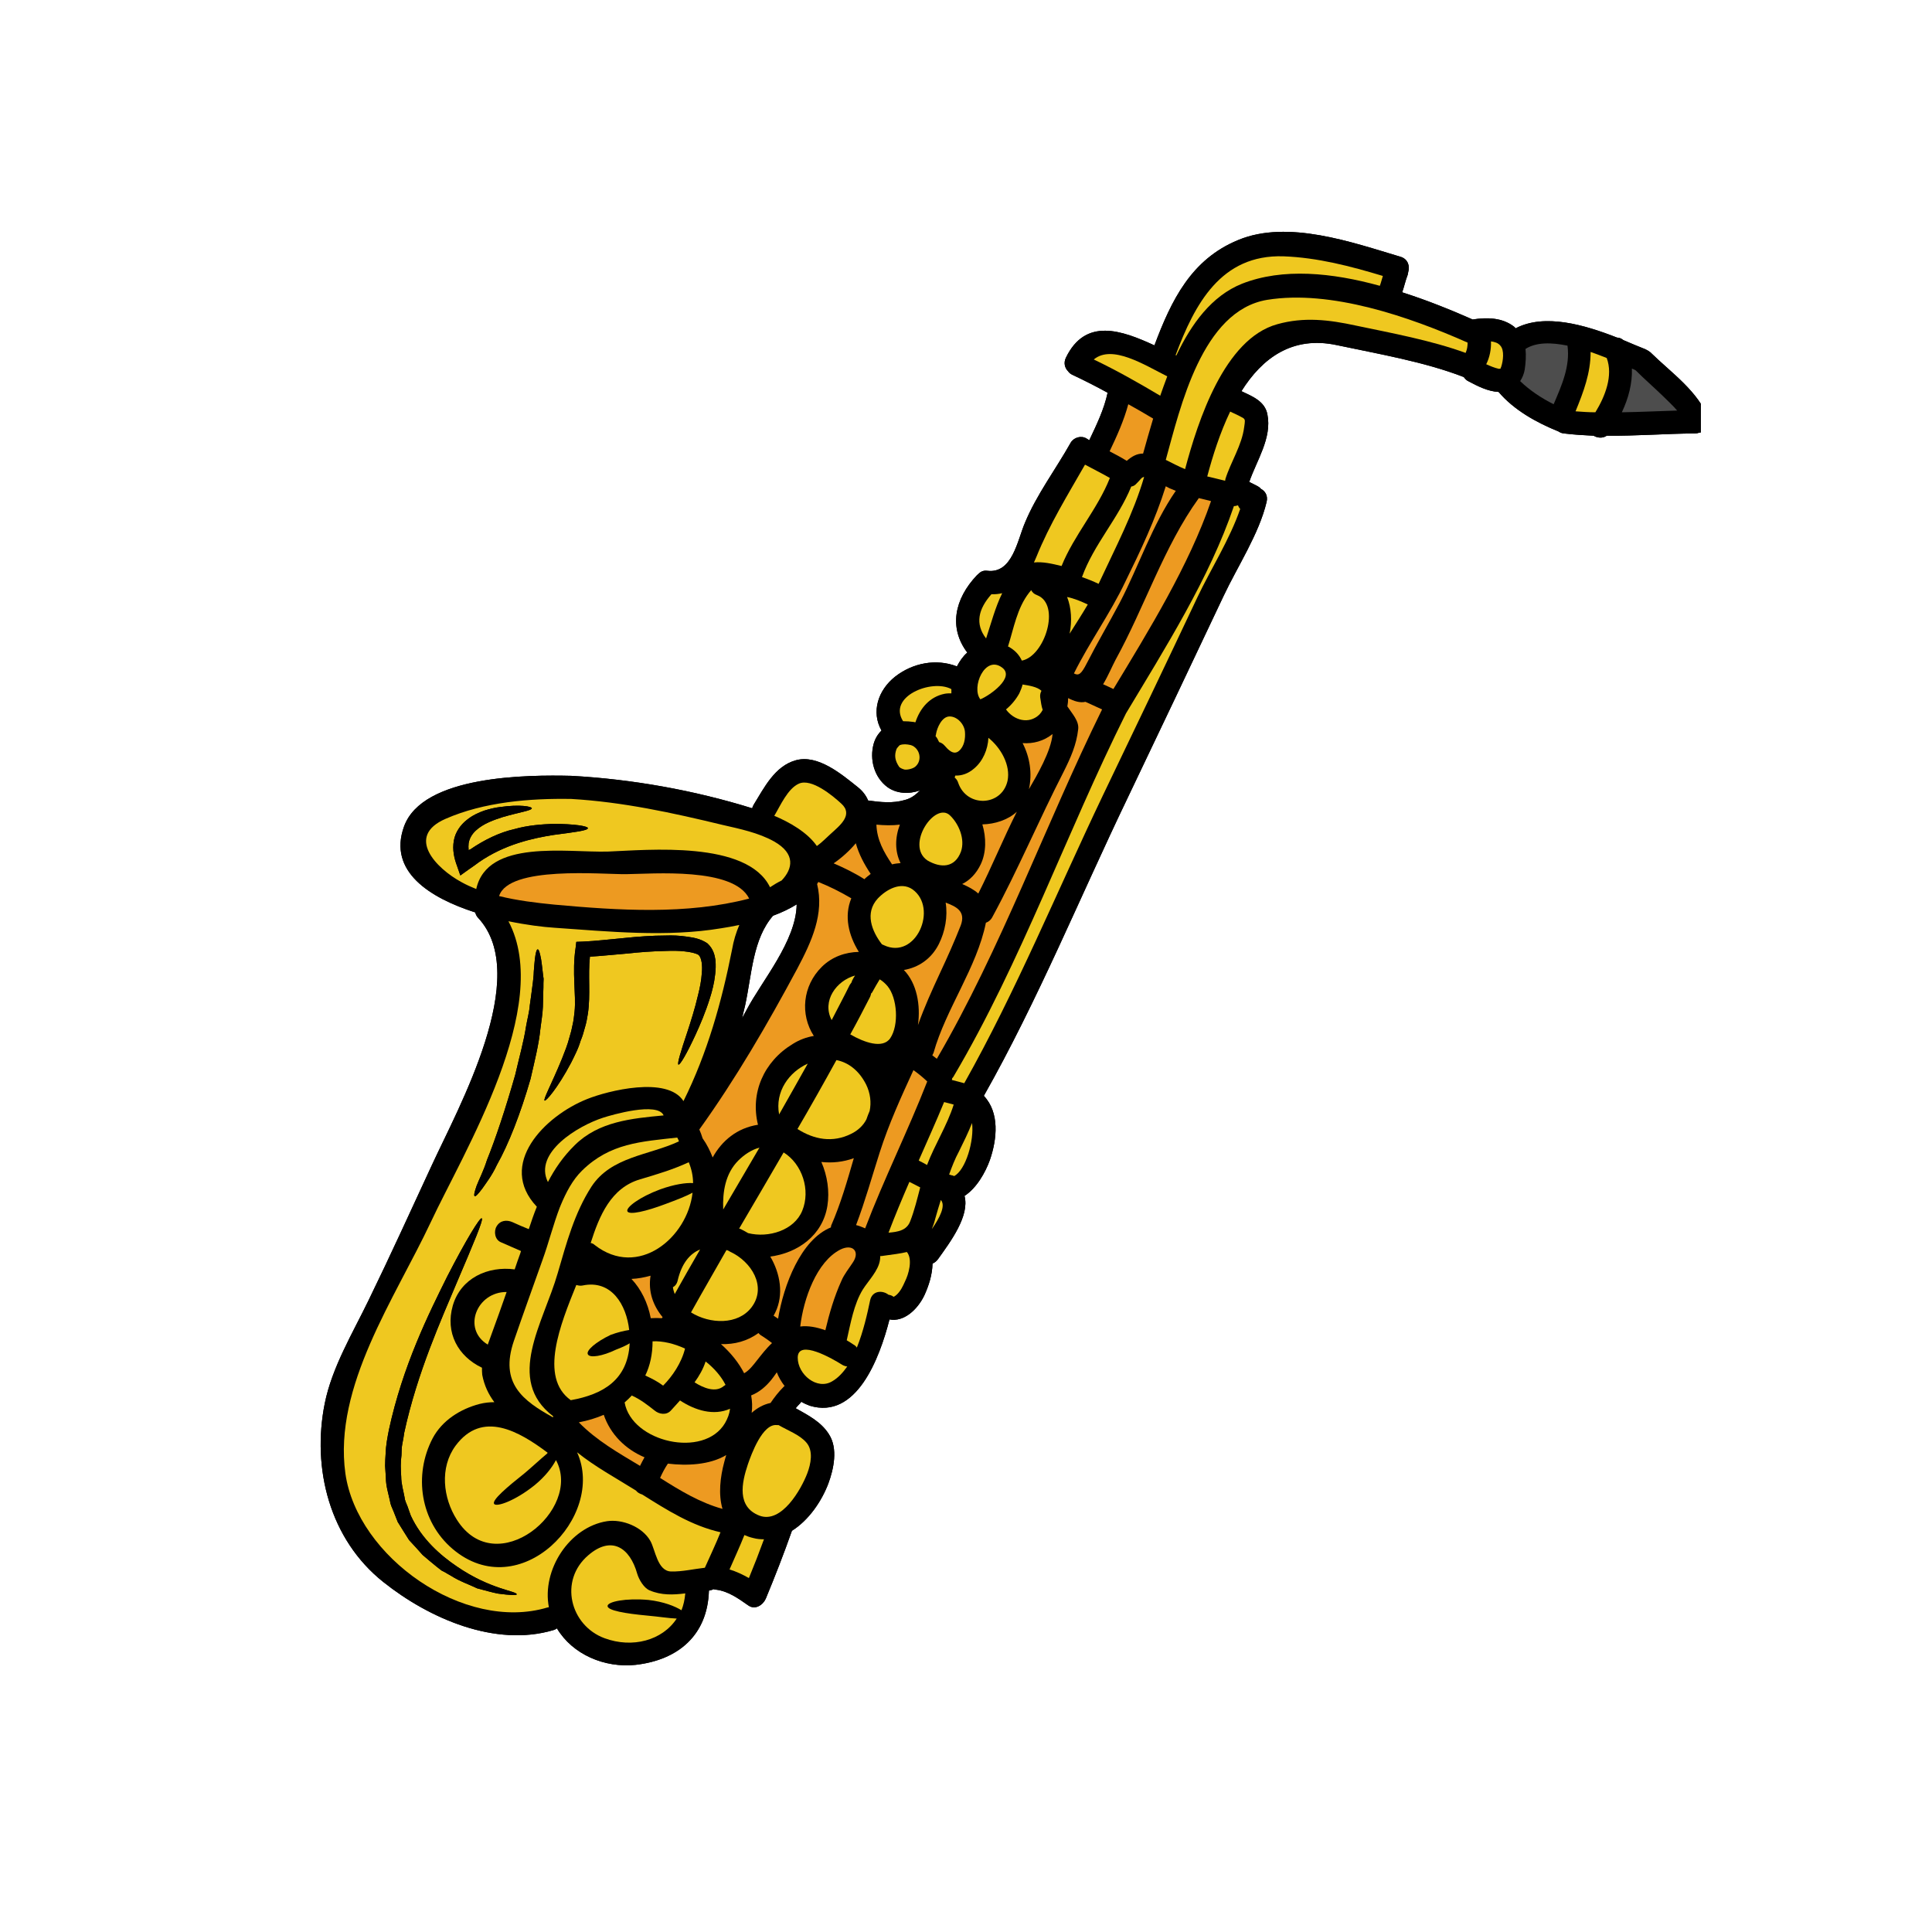<svg xmlns="http://www.w3.org/2000/svg" xmlns:xlink="http://www.w3.org/1999/xlink" width="40" zoomAndPan="magnify" viewBox="0 0 30 30" height="40" preserveAspectRatio="xMidYMid meet" version="1.0"><defs><clipPath id="181fd0e4b8"><path d="M 4.637 3.414 L 26.41 3.414 L 26.41 25.914 L 4.637 25.914 Z M 4.637 3.414 " clip-rule="nonzero"/></clipPath><clipPath id="56be1476fb"><path d="M 0.828 0.414 L 22.41 0.414 L 22.41 22.914 L 0.828 22.914 Z M 0.828 0.414 " clip-rule="nonzero"/></clipPath><clipPath id="1bfabb1569"><path d="M 4 20 L 7 20 L 7 22.914 L 4 22.914 Z M 4 20 " clip-rule="nonzero"/></clipPath><clipPath id="4af79dd50d"><path d="M 14 0.414 L 18 0.414 L 18 3 L 14 3 Z M 14 0.414 " clip-rule="nonzero"/></clipPath><clipPath id="0210b9c1ab"><path d="M 1 11 L 8 11 L 8 22.914 L 1 22.914 Z M 1 11 " clip-rule="nonzero"/></clipPath><clipPath id="e77727c418"><path d="M 21 2 L 22.41 2 L 22.41 4 L 21 4 Z M 21 2 " clip-rule="nonzero"/></clipPath><clipPath id="86774fc797"><rect x="0" width="23" y="0" height="23"/></clipPath></defs><g clip-path="url(#181fd0e4b8)"><g transform="matrix(1, 0, 0, 1, 4, 3)"><g clip-path="url(#86774fc797)"><g clip-path="url(#56be1476fb)"><path fill="#000000" d="M 7.57 12.613 C 7.555 12.68 7.539 12.742 7.523 12.809 C 7.547 12.766 7.57 12.723 7.594 12.68 C 7.828 12.234 8.363 11.613 8.371 11.043 C 8.258 11.113 8.133 11.172 8.004 11.219 C 7.688 11.582 7.676 12.125 7.57 12.613 Z M 1.723 17.191 C 2.062 16.496 2.383 15.789 2.707 15.09 C 3.109 14.215 4.262 12.156 3.426 11.254 C 3.398 11.227 3.387 11.195 3.379 11.168 C 2.672 10.941 2.023 10.531 2.273 9.836 C 2.559 9.035 4.199 9.031 4.871 9.047 C 5.809 9.098 6.777 9.27 7.68 9.551 C 7.684 9.535 7.691 9.516 7.703 9.496 C 7.867 9.23 8.031 8.895 8.359 8.805 C 8.703 8.711 9.074 9.027 9.32 9.223 C 9.398 9.285 9.449 9.355 9.48 9.43 C 9.672 9.457 9.867 9.477 10.051 9.422 C 10.145 9.398 10.219 9.344 10.285 9.273 C 10.113 9.336 9.922 9.324 9.781 9.223 C 9.574 9.07 9.5 8.793 9.566 8.551 C 9.59 8.465 9.633 8.398 9.688 8.344 C 9.523 8.051 9.637 7.715 9.898 7.508 C 10.172 7.293 10.539 7.223 10.859 7.348 C 10.902 7.266 10.953 7.191 11.02 7.133 C 10.73 6.75 10.82 6.301 11.168 5.934 C 11.18 5.922 11.191 5.914 11.199 5.906 C 11.23 5.875 11.273 5.855 11.332 5.863 C 11.719 5.91 11.797 5.395 11.914 5.121 C 12.094 4.684 12.395 4.285 12.625 3.875 C 12.672 3.793 12.789 3.758 12.871 3.809 C 12.887 3.82 12.898 3.824 12.914 3.836 C 13.027 3.598 13.145 3.355 13.199 3.098 C 13.02 3 12.836 2.906 12.652 2.82 C 12.621 2.805 12.602 2.789 12.586 2.766 C 12.535 2.715 12.512 2.637 12.551 2.555 C 12.855 1.926 13.418 2.129 13.926 2.363 C 14.188 1.664 14.496 1.027 15.227 0.727 C 16 0.406 17.004 0.766 17.75 0.988 C 17.863 1.023 17.895 1.133 17.867 1.223 C 17.863 1.238 17.863 1.25 17.859 1.266 C 17.824 1.355 17.805 1.449 17.773 1.539 C 18.164 1.664 18.539 1.816 18.867 1.961 C 19.09 1.926 19.328 1.93 19.512 2.074 C 19.52 2.082 19.527 2.09 19.535 2.098 C 19.984 1.863 20.602 2.043 21.109 2.242 C 21.145 2.242 21.18 2.258 21.207 2.281 C 21.328 2.332 21.445 2.383 21.547 2.422 C 21.562 2.43 21.578 2.438 21.59 2.445 C 21.605 2.457 21.625 2.465 21.641 2.484 C 21.953 2.789 22.371 3.078 22.531 3.504 C 22.578 3.625 22.488 3.711 22.383 3.719 C 22.363 3.727 22.344 3.73 22.32 3.73 C 21.863 3.734 21.406 3.77 20.949 3.766 C 20.887 3.809 20.805 3.801 20.746 3.766 C 20.594 3.758 20.438 3.75 20.281 3.73 C 20.25 3.727 20.223 3.715 20.199 3.699 C 19.859 3.562 19.508 3.367 19.27 3.086 C 19.105 3.078 18.945 2.996 18.805 2.922 C 18.77 2.906 18.746 2.879 18.73 2.855 C 18.117 2.617 17.402 2.496 16.758 2.359 C 16.066 2.211 15.598 2.562 15.277 3.074 C 15.449 3.156 15.641 3.23 15.68 3.434 C 15.754 3.801 15.512 4.152 15.398 4.484 C 15.441 4.504 15.488 4.527 15.531 4.551 C 15.551 4.562 15.566 4.574 15.578 4.59 C 15.645 4.625 15.691 4.695 15.668 4.793 C 15.551 5.289 15.215 5.797 15 6.254 C 14.504 7.305 14.004 8.355 13.504 9.402 C 12.77 10.93 12.113 12.539 11.277 14.016 C 11.523 14.277 11.484 14.684 11.371 15.012 C 11.301 15.207 11.164 15.449 10.977 15.57 C 11.059 15.879 10.762 16.277 10.566 16.551 C 10.543 16.582 10.516 16.605 10.48 16.621 C 10.477 16.793 10.422 16.965 10.352 17.117 C 10.246 17.336 10.035 17.531 9.812 17.488 C 9.656 18.098 9.297 19.047 8.574 18.828 C 8.531 18.812 8.488 18.793 8.441 18.766 C 8.438 18.773 8.43 18.785 8.422 18.793 C 8.398 18.816 8.379 18.84 8.355 18.867 C 8.551 18.977 8.75 19.078 8.871 19.27 C 9.016 19.492 8.945 19.812 8.863 20.035 C 8.758 20.312 8.559 20.605 8.297 20.77 C 8.172 21.125 8.035 21.477 7.891 21.824 C 7.848 21.922 7.727 22.004 7.621 21.93 C 7.469 21.824 7.309 21.707 7.117 21.684 C 7.102 21.684 7.09 21.68 7.078 21.676 C 7.059 21.688 7.035 21.695 7.008 21.699 C 6.988 22.387 6.535 22.777 5.867 22.852 C 5.387 22.902 4.891 22.691 4.648 22.285 C 4.633 22.297 4.617 22.305 4.594 22.312 C 3.688 22.582 2.66 22.129 1.953 21.566 C 1.117 20.902 0.84 19.801 1.043 18.789 C 1.156 18.23 1.477 17.699 1.723 17.191 " fill-opacity="1" fill-rule="nonzero"/><path fill="#000000" d="M 21.184 3.402 C 21.285 3.188 21.348 2.957 21.34 2.723 C 21.359 2.734 21.379 2.738 21.398 2.75 C 21.535 2.887 21.684 3.016 21.824 3.152 C 21.891 3.219 21.973 3.293 22.043 3.375 C 21.754 3.383 21.473 3.398 21.184 3.402 Z M 20.773 3.402 C 20.672 3.402 20.57 3.395 20.465 3.387 C 20.59 3.082 20.699 2.793 20.699 2.465 C 20.785 2.496 20.871 2.527 20.949 2.559 C 21.051 2.832 20.926 3.152 20.773 3.402 Z M 19.605 2.918 C 19.641 2.863 19.664 2.805 19.676 2.738 C 19.691 2.633 19.699 2.523 19.688 2.418 C 19.855 2.312 20.086 2.316 20.34 2.367 C 20.383 2.688 20.25 2.984 20.125 3.277 C 19.938 3.184 19.754 3.062 19.605 2.918 Z M 15.023 4.465 C 14.934 4.441 14.84 4.422 14.746 4.398 C 14.832 4.074 14.945 3.719 15.102 3.391 C 15.168 3.422 15.238 3.453 15.305 3.492 C 15.34 3.516 15.332 3.543 15.32 3.629 C 15.285 3.914 15.113 4.168 15.027 4.441 C 15.027 4.449 15.027 4.457 15.023 4.465 Z M 14.402 4.285 C 14.297 4.242 14.199 4.188 14.102 4.141 C 14.328 3.328 14.664 1.824 15.676 1.656 C 16.664 1.496 17.883 1.918 18.789 2.32 C 18.789 2.375 18.781 2.43 18.758 2.48 C 18.223 2.285 17.609 2.172 17.051 2.055 C 16.637 1.965 16.246 1.918 15.832 2.035 C 15.012 2.262 14.602 3.535 14.402 4.285 Z M 14.266 2.52 C 14.262 2.516 14.258 2.516 14.254 2.516 C 14.551 1.723 14.957 0.949 15.93 0.98 C 16.461 1 16.969 1.133 17.473 1.285 C 17.457 1.336 17.445 1.387 17.426 1.438 C 16.688 1.234 15.918 1.156 15.285 1.406 C 14.816 1.594 14.5 2.027 14.266 2.52 Z M 13.496 4.156 C 13.41 4.102 13.32 4.055 13.23 4.008 C 13.344 3.77 13.453 3.527 13.52 3.277 C 13.648 3.348 13.777 3.422 13.906 3.5 C 13.848 3.691 13.797 3.875 13.75 4.043 C 13.652 4.043 13.578 4.086 13.496 4.156 Z M 12.984 2.582 C 13.27 2.344 13.773 2.668 14.125 2.844 C 14.086 2.945 14.051 3.047 14.016 3.145 C 13.68 2.945 13.336 2.75 12.984 2.582 Z M 13.289 7.699 C 13.238 7.676 13.184 7.648 13.129 7.625 C 13.207 7.496 13.266 7.352 13.324 7.242 C 13.77 6.434 14.074 5.484 14.613 4.738 C 14.613 4.734 14.613 4.734 14.613 4.734 C 14.68 4.75 14.742 4.766 14.805 4.781 C 14.461 5.781 13.844 6.781 13.289 7.699 Z M 13.059 6.066 C 12.977 6.027 12.891 5.992 12.801 5.961 C 12.984 5.453 13.363 5.055 13.566 4.555 C 13.598 4.551 13.625 4.535 13.648 4.508 C 13.707 4.453 13.723 4.41 13.766 4.406 C 13.598 4.98 13.32 5.504 13.07 6.043 C 13.066 6.051 13.062 6.059 13.059 6.066 Z M 12.875 7.301 C 12.789 7.469 12.75 7.496 12.676 7.457 C 12.918 6.969 13.238 6.531 13.473 6.035 C 13.711 5.551 13.941 5.066 14.102 4.551 C 14.141 4.574 14.184 4.594 14.227 4.609 C 14.234 4.613 14.246 4.617 14.258 4.621 C 13.891 5.152 13.684 5.789 13.387 6.359 C 13.219 6.676 13.039 6.98 12.875 7.301 Z M 12.609 6.84 C 12.648 6.645 12.637 6.441 12.57 6.27 C 12.68 6.293 12.785 6.336 12.891 6.387 C 12.801 6.539 12.703 6.691 12.609 6.84 Z M 12.484 5.789 C 12.34 5.754 12.191 5.719 12.055 5.734 C 12.066 5.707 12.082 5.676 12.094 5.645 C 12.297 5.141 12.578 4.688 12.848 4.215 C 12.977 4.285 13.105 4.348 13.234 4.422 C 13.043 4.906 12.68 5.305 12.484 5.789 Z M 11.879 8.539 C 12.043 8.551 12.207 8.508 12.344 8.398 C 12.324 8.66 12.098 9.047 11.977 9.254 C 12.031 9.012 11.992 8.758 11.879 8.539 Z M 11.621 8.016 C 11.707 7.945 11.777 7.859 11.828 7.766 C 11.848 7.723 11.867 7.676 11.879 7.629 C 11.98 7.645 12.105 7.664 12.172 7.727 C 12.156 7.754 12.148 7.789 12.152 7.828 C 12.164 7.91 12.172 7.969 12.191 8.023 C 12.176 8.051 12.16 8.074 12.141 8.094 C 11.977 8.254 11.742 8.184 11.621 8.016 Z M 11.684 7.055 C 11.672 7.047 11.664 7.043 11.652 7.039 C 11.742 6.754 11.793 6.445 11.977 6.207 C 11.988 6.195 12 6.18 12.012 6.164 C 12.031 6.199 12.059 6.227 12.105 6.242 C 12.477 6.387 12.223 7.191 11.867 7.258 C 11.832 7.18 11.773 7.109 11.684 7.055 Z M 11.312 6.914 C 11.137 6.688 11.191 6.457 11.395 6.227 C 11.453 6.23 11.512 6.223 11.562 6.211 C 11.453 6.434 11.391 6.676 11.312 6.914 Z M 11.223 7.859 C 11.078 7.676 11.293 7.164 11.562 7.367 C 11.766 7.52 11.367 7.801 11.223 7.859 Z M 11.191 10.875 C 11.121 10.812 11.031 10.766 10.941 10.727 C 11.059 10.668 11.16 10.566 11.23 10.418 C 11.316 10.234 11.316 10.008 11.254 9.801 C 11.445 9.797 11.648 9.734 11.789 9.605 C 11.578 10.023 11.402 10.457 11.191 10.875 Z M 10.824 9.074 C 10.828 9.062 10.832 9.055 10.832 9.043 C 10.934 9.047 11.035 9.012 11.125 8.934 C 11.262 8.82 11.34 8.637 11.348 8.457 C 11.543 8.613 11.695 8.883 11.645 9.125 C 11.555 9.523 11.012 9.543 10.879 9.156 C 10.867 9.117 10.848 9.094 10.824 9.074 Z M 10.777 15.25 C 10.762 15.246 10.75 15.242 10.738 15.238 C 10.781 15.117 10.828 14.996 10.891 14.879 C 10.965 14.73 11.035 14.586 11.094 14.438 C 11.129 14.711 10.996 15.168 10.816 15.262 C 10.805 15.258 10.789 15.25 10.777 15.25 Z M 10.527 8.43 C 10.531 8.418 10.535 8.406 10.535 8.395 C 10.551 8.301 10.625 8.125 10.746 8.125 C 10.867 8.125 10.977 8.25 10.984 8.367 C 10.992 8.469 10.973 8.59 10.891 8.66 C 10.805 8.734 10.719 8.637 10.664 8.574 C 10.641 8.547 10.609 8.531 10.582 8.523 C 10.566 8.488 10.551 8.457 10.527 8.43 Z M 10.469 16.086 C 10.488 16.039 10.508 15.984 10.523 15.922 C 10.551 15.824 10.578 15.73 10.609 15.633 C 10.691 15.723 10.586 15.918 10.469 16.086 Z M 10.477 13.387 C 10.484 13.375 10.488 13.363 10.496 13.348 C 10.688 12.664 11.168 12.027 11.309 11.328 C 11.344 11.316 11.379 11.293 11.406 11.246 C 11.805 10.512 12.133 9.73 12.516 8.984 C 12.625 8.766 12.715 8.566 12.742 8.324 C 12.758 8.195 12.648 8.082 12.574 7.969 C 12.582 7.926 12.586 7.883 12.586 7.84 C 12.676 7.887 12.77 7.918 12.855 7.898 C 12.941 7.938 13.027 7.977 13.113 8.016 C 12.234 9.801 11.547 11.727 10.547 13.441 C 10.523 13.422 10.5 13.406 10.477 13.387 Z M 10.398 10.359 C 10.055 10.121 10.523 9.434 10.754 9.664 C 10.891 9.797 10.988 10.031 10.922 10.223 C 10.828 10.477 10.609 10.484 10.398 10.359 Z M 10.277 15.027 C 10.273 15.023 10.27 15.023 10.266 15.02 C 10.398 14.719 10.535 14.418 10.66 14.113 C 10.707 14.125 10.758 14.137 10.809 14.152 C 10.707 14.477 10.516 14.77 10.395 15.09 C 10.355 15.066 10.316 15.047 10.277 15.027 Z M 10.254 12.918 C 10.297 12.609 10.238 12.27 10.035 12.062 C 10.262 12.023 10.461 11.891 10.578 11.66 C 10.676 11.465 10.719 11.23 10.684 11.016 C 10.852 11.078 11 11.152 10.918 11.371 C 10.82 11.621 10.711 11.863 10.598 12.105 C 10.473 12.375 10.352 12.641 10.254 12.918 Z M 9.797 16.141 C 9.898 15.875 10.008 15.613 10.121 15.352 C 10.176 15.379 10.234 15.41 10.289 15.438 C 10.242 15.617 10.199 15.797 10.133 15.965 C 10.078 16.109 9.938 16.129 9.797 16.141 Z M 10.023 8.199 C 9.781 7.816 10.465 7.539 10.77 7.699 C 10.77 7.703 10.773 7.703 10.773 7.703 C 10.773 7.723 10.773 7.746 10.773 7.766 C 10.738 7.766 10.703 7.766 10.668 7.773 C 10.434 7.82 10.285 8 10.215 8.215 C 10.207 8.215 10.199 8.215 10.191 8.211 C 10.137 8.203 10.078 8.199 10.023 8.199 Z M 9.961 8.906 C 9.898 8.812 9.883 8.73 9.922 8.629 C 9.93 8.613 9.969 8.57 9.973 8.57 C 10.027 8.551 10.078 8.555 10.145 8.57 C 10.285 8.617 10.328 8.809 10.211 8.906 C 10.168 8.941 10.078 8.957 10.043 8.949 C 10.004 8.938 9.973 8.922 9.961 8.906 Z M 9.609 9.805 C 9.73 9.816 9.852 9.82 9.973 9.805 C 9.895 10.012 9.895 10.223 9.984 10.402 C 9.941 10.406 9.898 10.41 9.852 10.422 C 9.723 10.23 9.617 10.043 9.609 9.805 Z M 9.695 11.664 C 9.535 11.457 9.426 11.176 9.629 10.953 C 9.758 10.816 9.984 10.684 10.168 10.809 C 10.574 11.098 10.223 11.914 9.723 11.676 C 9.715 11.672 9.707 11.668 9.695 11.664 Z M 9.434 16.074 C 9.391 16.055 9.344 16.035 9.293 16.023 C 9.434 15.652 9.539 15.273 9.66 14.895 C 9.801 14.453 9.992 14.035 10.184 13.617 C 10.262 13.672 10.332 13.73 10.398 13.793 C 10.098 14.562 9.727 15.305 9.434 16.074 Z M 9.203 13.062 C 9.309 12.871 9.41 12.676 9.512 12.477 C 9.52 12.461 9.523 12.441 9.527 12.426 C 9.535 12.418 9.543 12.414 9.547 12.402 C 9.582 12.336 9.621 12.273 9.66 12.207 C 9.703 12.234 9.742 12.266 9.781 12.312 C 9.934 12.496 9.961 12.918 9.824 13.121 C 9.707 13.293 9.414 13.184 9.203 13.062 Z M 8.945 10.406 C 9.07 10.32 9.191 10.211 9.289 10.094 C 9.336 10.262 9.418 10.418 9.52 10.57 C 9.484 10.598 9.453 10.621 9.422 10.652 C 9.27 10.555 9.109 10.477 8.945 10.406 Z M 9.254 17.879 C 9.219 17.855 9.188 17.836 9.148 17.812 C 9.207 17.555 9.258 17.25 9.398 17.023 C 9.484 16.887 9.641 16.73 9.664 16.566 C 9.668 16.543 9.668 16.523 9.668 16.504 C 9.684 16.504 9.699 16.504 9.715 16.5 C 9.863 16.48 9.984 16.465 10.082 16.441 C 10.176 16.555 10.109 16.789 10.051 16.902 C 10.02 16.973 9.984 17.047 9.926 17.102 C 9.914 17.113 9.895 17.129 9.875 17.137 C 9.852 17.117 9.824 17.109 9.797 17.105 C 9.703 17.031 9.547 17.039 9.512 17.188 C 9.469 17.395 9.406 17.676 9.305 17.926 C 9.293 17.906 9.277 17.891 9.254 17.879 Z M 8.914 12.84 C 8.758 12.543 8.988 12.227 9.277 12.148 C 9.262 12.172 9.246 12.195 9.234 12.223 C 9.227 12.234 9.227 12.246 9.223 12.254 C 9.215 12.266 9.207 12.277 9.195 12.293 C 9.105 12.477 9.008 12.656 8.914 12.84 Z M 8.383 14.531 C 8.59 14.176 8.793 13.816 8.988 13.461 C 9.168 13.496 9.336 13.617 9.449 13.84 C 9.516 13.977 9.531 14.121 9.504 14.25 C 9.484 14.293 9.469 14.34 9.453 14.383 C 9.406 14.473 9.328 14.551 9.219 14.605 C 8.93 14.75 8.641 14.695 8.383 14.531 Z M 8.816 17.656 C 8.684 17.609 8.551 17.582 8.426 17.598 C 8.477 17.168 8.68 16.59 9.051 16.402 C 9.242 16.309 9.359 16.434 9.242 16.605 C 9.184 16.695 9.109 16.785 9.066 16.887 C 8.953 17.137 8.879 17.391 8.816 17.656 Z M 8.922 18.449 C 8.688 18.59 8.387 18.344 8.387 18.082 C 8.387 17.781 8.945 18.109 9.07 18.188 C 9.098 18.207 9.129 18.215 9.156 18.219 C 9.09 18.312 9.016 18.395 8.922 18.449 Z M 8.023 9.668 C 8.117 9.512 8.23 9.246 8.406 9.168 C 8.602 9.082 8.93 9.355 9.062 9.477 C 9.258 9.652 9.039 9.82 8.898 9.949 C 8.832 10.008 8.762 10.082 8.684 10.137 C 8.539 9.926 8.258 9.766 8.023 9.668 Z M 8.098 14.305 C 8.031 13.949 8.254 13.645 8.543 13.516 C 8.398 13.777 8.246 14.043 8.098 14.305 Z M 8.082 17.477 C 8.059 17.461 8.035 17.445 8.012 17.43 C 8.02 17.414 8.031 17.398 8.039 17.379 C 8.172 17.105 8.117 16.777 7.961 16.512 C 8.379 16.457 8.773 16.191 8.848 15.723 C 8.883 15.5 8.848 15.258 8.754 15.043 C 8.922 15.062 9.098 15.043 9.258 14.984 C 9.156 15.336 9.055 15.691 8.906 16.031 C 8.906 16.039 8.902 16.047 8.902 16.059 C 8.434 16.25 8.168 16.957 8.082 17.477 Z M 7.672 18.938 C 7.684 18.848 7.68 18.758 7.664 18.668 C 7.793 18.617 7.895 18.527 7.98 18.422 C 8.008 18.387 8.035 18.348 8.062 18.309 C 8.09 18.383 8.133 18.457 8.184 18.523 C 8.176 18.527 8.168 18.531 8.164 18.539 C 8.09 18.613 8.023 18.699 7.965 18.785 C 7.852 18.809 7.758 18.863 7.672 18.938 Z M 7.793 20.535 C 7.438 20.398 7.516 20.027 7.613 19.738 C 7.664 19.59 7.84 19.098 8.066 19.129 C 8.074 19.129 8.082 19.129 8.09 19.129 C 8.23 19.211 8.422 19.281 8.523 19.402 C 8.633 19.531 8.59 19.734 8.535 19.879 C 8.441 20.125 8.137 20.664 7.793 20.535 Z M 7.594 12.68 C 7.57 12.723 7.547 12.766 7.523 12.809 C 7.539 12.742 7.555 12.68 7.57 12.613 C 7.676 12.125 7.688 11.582 8.004 11.219 C 8.133 11.172 8.258 11.113 8.371 11.043 C 8.363 11.613 7.828 12.234 7.594 12.68 Z M 7.328 21.371 C 7.406 21.191 7.488 21.016 7.559 20.836 C 7.602 20.855 7.645 20.871 7.699 20.883 C 7.754 20.898 7.812 20.902 7.863 20.902 C 7.789 21.105 7.711 21.305 7.629 21.504 C 7.531 21.449 7.434 21.402 7.328 21.371 Z M 7.477 16.078 C 7.707 15.684 7.941 15.289 8.168 14.895 C 8.457 15.074 8.59 15.48 8.457 15.801 C 8.332 16.105 7.934 16.227 7.617 16.148 C 7.578 16.125 7.543 16.105 7.504 16.086 C 7.492 16.082 7.484 16.078 7.477 16.078 Z M 7.23 15.781 C 7.219 15.508 7.262 15.223 7.465 15.02 C 7.555 14.93 7.672 14.852 7.793 14.82 C 7.605 15.141 7.418 15.461 7.23 15.781 Z M 7.195 17.871 C 7.402 17.879 7.609 17.824 7.777 17.699 C 7.785 17.707 7.793 17.719 7.805 17.727 C 7.867 17.766 7.93 17.809 7.988 17.855 C 7.898 17.938 7.828 18.031 7.75 18.129 C 7.695 18.199 7.633 18.281 7.555 18.324 C 7.469 18.156 7.344 18.004 7.195 17.871 Z M 6.73 17.379 C 6.91 17.055 7.098 16.734 7.281 16.41 C 7.289 16.414 7.301 16.418 7.305 16.418 C 7.32 16.426 7.328 16.43 7.34 16.438 C 7.668 16.59 7.91 16.977 7.672 17.297 C 7.461 17.578 7.023 17.562 6.73 17.379 Z M 6.785 18.465 C 6.859 18.363 6.918 18.258 6.957 18.141 C 7.09 18.246 7.199 18.371 7.266 18.504 C 7.258 18.512 7.246 18.516 7.238 18.523 C 7.113 18.629 6.926 18.555 6.785 18.465 Z M 6.91 14.676 C 6.895 14.629 6.879 14.582 6.859 14.539 C 7.426 13.75 7.918 12.902 8.379 12.043 C 8.605 11.617 8.801 11.188 8.688 10.727 C 8.695 10.715 8.699 10.707 8.707 10.695 C 8.883 10.766 9.055 10.852 9.219 10.949 C 9.105 11.227 9.176 11.523 9.336 11.781 C 9.129 11.785 8.922 11.855 8.762 12.012 C 8.461 12.309 8.422 12.754 8.637 13.086 C 8.523 13.105 8.414 13.145 8.309 13.211 C 7.859 13.484 7.648 13.973 7.77 14.465 C 7.445 14.516 7.211 14.711 7.066 14.973 C 7.027 14.871 6.977 14.77 6.91 14.676 Z M 6.477 17.094 C 6.465 17.059 6.453 17.023 6.449 16.988 C 6.484 16.969 6.512 16.934 6.523 16.883 C 6.586 16.613 6.715 16.465 6.871 16.402 C 6.738 16.633 6.605 16.863 6.477 17.094 Z M 6.25 19.949 C 6.285 19.871 6.324 19.797 6.371 19.727 C 6.66 19.762 7.016 19.75 7.277 19.594 C 7.266 19.633 7.254 19.668 7.246 19.703 C 7.184 19.934 7.152 20.203 7.219 20.43 C 6.867 20.332 6.559 20.145 6.25 19.949 Z M 6.02 18.359 C 6.094 18.207 6.133 18.027 6.133 17.828 C 6.289 17.82 6.469 17.863 6.637 17.941 C 6.582 18.164 6.441 18.371 6.297 18.516 C 6.207 18.449 6.121 18.406 6.02 18.359 Z M 5.805 16.859 C 5.906 16.855 6.004 16.836 6.102 16.809 C 6.062 17.055 6.141 17.273 6.289 17.453 C 6.285 17.457 6.281 17.465 6.277 17.469 C 6.219 17.465 6.164 17.465 6.105 17.469 C 6.059 17.227 5.953 17.016 5.805 16.859 Z M 5.699 18.777 C 5.738 18.742 5.777 18.707 5.812 18.668 C 5.816 18.672 5.82 18.676 5.824 18.676 C 5.949 18.734 6.055 18.816 6.164 18.902 C 6.234 18.961 6.348 18.98 6.418 18.902 C 6.465 18.852 6.512 18.797 6.559 18.746 C 6.797 18.902 7.082 18.988 7.336 18.875 C 7.328 18.949 7.301 19.023 7.258 19.098 C 6.93 19.652 5.809 19.395 5.699 18.777 Z M 4.988 19.086 C 5.129 19.059 5.258 19.02 5.375 18.969 C 5.477 19.27 5.711 19.504 6.008 19.629 C 5.984 19.672 5.961 19.715 5.938 19.762 C 5.602 19.559 5.266 19.371 4.988 19.086 Z M 5.234 16.332 C 5.219 16.316 5.195 16.305 5.172 16.301 C 5.305 15.883 5.484 15.445 5.941 15.312 C 6.203 15.234 6.453 15.16 6.695 15.047 C 6.738 15.152 6.762 15.262 6.762 15.371 C 6.652 15.363 6.465 15.391 6.25 15.469 C 5.934 15.586 5.715 15.75 5.742 15.809 C 5.77 15.871 6.035 15.809 6.336 15.695 C 6.504 15.633 6.656 15.574 6.754 15.52 C 6.676 16.219 5.91 16.859 5.234 16.332 Z M 5.387 22.438 C 4.855 22.242 4.672 21.543 5.137 21.148 C 5.496 20.84 5.781 21.031 5.895 21.438 C 5.922 21.527 5.996 21.656 6.086 21.695 C 6.27 21.773 6.453 21.766 6.641 21.742 C 6.633 21.836 6.613 21.926 6.582 22.004 C 6.48 21.941 6.305 21.871 6.07 21.844 C 5.715 21.812 5.434 21.871 5.434 21.938 C 5.434 22.008 5.711 22.055 6.043 22.086 C 6.223 22.102 6.391 22.129 6.508 22.133 C 6.285 22.473 5.82 22.598 5.387 22.438 Z M 4.863 18.742 C 4.367 18.387 4.703 17.562 4.949 16.953 C 4.977 16.961 5.012 16.969 5.047 16.961 C 5.496 16.867 5.727 17.262 5.77 17.652 C 5.691 17.664 5.59 17.688 5.484 17.727 C 5.254 17.836 5.094 17.973 5.129 18.031 C 5.16 18.09 5.355 18.059 5.566 17.957 C 5.648 17.926 5.719 17.895 5.777 17.859 C 5.777 17.859 5.777 17.867 5.777 17.867 C 5.746 18.426 5.367 18.652 4.863 18.742 Z M 4.609 11.047 C 4.332 11.02 4.031 10.984 3.75 10.914 C 3.898 10.441 5.344 10.578 5.719 10.574 C 6.137 10.57 7.391 10.461 7.633 10.953 C 6.664 11.207 5.598 11.137 4.609 11.047 Z M 4.508 15.355 C 4.281 14.898 4.977 14.48 5.367 14.355 C 5.5 14.312 6.211 14.105 6.305 14.32 C 5.809 14.367 5.297 14.414 4.926 14.781 C 4.746 14.957 4.613 15.152 4.508 15.355 Z M 4.586 19.008 C 4.121 18.75 3.754 18.48 3.98 17.82 C 4.125 17.398 4.277 16.98 4.426 16.559 C 4.516 16.312 4.59 16.016 4.695 15.742 C 4.699 15.734 4.703 15.73 4.703 15.723 C 4.789 15.516 4.891 15.32 5.039 15.176 C 5.473 14.75 5.957 14.727 6.516 14.664 C 6.527 14.68 6.535 14.703 6.543 14.723 C 6.078 14.941 5.492 14.957 5.184 15.426 C 4.918 15.84 4.797 16.301 4.66 16.77 C 4.438 17.543 3.84 18.422 4.59 18.992 C 4.59 19 4.586 19.004 4.586 19.008 Z M 3.574 17.879 C 3.172 17.637 3.402 17.059 3.867 17.062 C 3.789 17.285 3.711 17.504 3.629 17.727 C 3.613 17.773 3.594 17.824 3.574 17.879 Z M 3.168 10.699 C 2.77 10.484 2.293 9.988 2.918 9.715 C 3.516 9.453 4.227 9.395 4.871 9.406 C 5.672 9.453 6.441 9.621 7.219 9.809 C 7.488 9.871 7.777 9.93 8.02 10.066 C 8.359 10.258 8.309 10.492 8.137 10.672 C 8.074 10.703 8.016 10.738 7.957 10.777 C 7.602 10.047 6.055 10.199 5.441 10.223 C 4.809 10.242 3.566 10.023 3.395 10.805 C 3.316 10.773 3.238 10.738 3.168 10.699 Z M 1.363 19.879 C 1.176 18.527 2.133 17.16 2.688 15.98 C 3.195 14.895 4.594 12.621 3.895 11.305 C 4.176 11.363 4.434 11.395 4.609 11.406 C 5.461 11.465 6.352 11.555 7.199 11.414 C 7.285 11.402 7.379 11.383 7.48 11.363 C 7.43 11.48 7.391 11.605 7.367 11.746 C 7.207 12.555 6.984 13.352 6.613 14.098 C 6.363 13.703 5.434 13.938 5.117 14.066 C 4.457 14.328 3.715 15.082 4.336 15.738 C 4.289 15.852 4.25 15.969 4.211 16.086 C 4.125 16.051 4.039 16.016 3.957 15.977 C 3.867 15.938 3.766 15.949 3.711 16.043 C 3.664 16.121 3.684 16.25 3.777 16.289 C 3.879 16.336 3.988 16.379 4.09 16.426 C 4.086 16.438 4.082 16.453 4.078 16.465 C 4.047 16.547 4.02 16.629 3.992 16.711 C 3.578 16.656 3.156 16.844 3.031 17.273 C 2.91 17.695 3.113 18.062 3.484 18.238 C 3.484 18.273 3.484 18.312 3.488 18.348 C 3.52 18.516 3.586 18.652 3.676 18.773 C 3.602 18.773 3.523 18.781 3.445 18.801 C 3.148 18.879 2.867 19.055 2.719 19.332 C 2.418 19.906 2.527 20.625 3.027 21.051 C 4.07 21.938 5.414 20.551 4.961 19.551 C 5.242 19.777 5.562 19.949 5.875 20.145 C 5.898 20.176 5.934 20.195 5.973 20.207 C 6.359 20.449 6.738 20.691 7.188 20.793 C 7.113 20.98 7.027 21.16 6.945 21.344 C 6.773 21.363 6.594 21.406 6.422 21.402 C 6.207 21.398 6.176 21.062 6.098 20.926 C 5.973 20.707 5.664 20.586 5.426 20.621 C 4.844 20.711 4.41 21.375 4.523 21.957 C 4.516 21.957 4.508 21.961 4.5 21.961 C 3.211 22.348 1.547 21.18 1.363 19.879 Z M 1.043 18.793 C 0.84 19.801 1.117 20.902 1.953 21.566 C 2.66 22.129 3.688 22.582 4.594 22.312 C 4.617 22.305 4.633 22.297 4.648 22.285 C 4.891 22.691 5.387 22.902 5.867 22.852 C 6.535 22.777 6.988 22.387 7.008 21.699 C 7.035 21.695 7.059 21.688 7.078 21.676 C 7.09 21.68 7.102 21.684 7.117 21.684 C 7.309 21.707 7.469 21.824 7.621 21.93 C 7.727 22.004 7.848 21.922 7.891 21.824 C 8.035 21.477 8.172 21.125 8.297 20.77 C 8.559 20.605 8.758 20.312 8.863 20.035 C 8.945 19.812 9.016 19.492 8.871 19.27 C 8.75 19.078 8.551 18.977 8.355 18.867 C 8.379 18.84 8.398 18.816 8.422 18.793 C 8.43 18.785 8.438 18.773 8.441 18.766 C 8.488 18.793 8.531 18.812 8.574 18.828 C 9.297 19.047 9.656 18.098 9.812 17.488 C 10.035 17.531 10.246 17.336 10.352 17.117 C 10.422 16.965 10.477 16.793 10.48 16.621 C 10.516 16.605 10.543 16.582 10.566 16.551 C 10.762 16.277 11.059 15.879 10.977 15.57 C 11.164 15.449 11.301 15.207 11.371 15.012 C 11.484 14.684 11.523 14.277 11.277 14.016 C 12.113 12.539 12.77 10.93 13.504 9.402 C 14.004 8.355 14.504 7.305 15 6.254 C 15.215 5.797 15.551 5.289 15.668 4.793 C 15.691 4.695 15.645 4.625 15.578 4.59 C 15.566 4.574 15.551 4.562 15.531 4.551 C 15.488 4.527 15.441 4.508 15.398 4.484 C 15.512 4.152 15.754 3.801 15.68 3.434 C 15.641 3.23 15.449 3.156 15.277 3.074 C 15.598 2.562 16.066 2.211 16.758 2.359 C 17.402 2.496 18.117 2.617 18.73 2.855 C 18.746 2.879 18.77 2.906 18.805 2.922 C 18.945 2.996 19.105 3.078 19.27 3.086 C 19.508 3.367 19.859 3.562 20.199 3.699 C 20.223 3.715 20.25 3.727 20.281 3.73 C 20.438 3.75 20.594 3.758 20.746 3.766 C 20.805 3.801 20.887 3.809 20.949 3.766 C 21.406 3.77 21.863 3.734 22.32 3.73 C 22.344 3.73 22.363 3.727 22.383 3.719 C 22.488 3.711 22.578 3.625 22.531 3.504 C 22.371 3.078 21.953 2.789 21.641 2.484 C 21.625 2.465 21.605 2.457 21.59 2.445 C 21.578 2.438 21.562 2.43 21.547 2.422 C 21.445 2.383 21.328 2.332 21.207 2.281 C 21.18 2.258 21.145 2.242 21.109 2.242 C 20.602 2.043 19.984 1.863 19.535 2.098 C 19.527 2.09 19.52 2.082 19.512 2.074 C 19.328 1.93 19.09 1.926 18.867 1.961 C 18.539 1.816 18.164 1.664 17.773 1.539 C 17.805 1.449 17.824 1.355 17.859 1.266 C 17.863 1.25 17.863 1.238 17.867 1.223 C 17.895 1.133 17.863 1.023 17.75 0.988 C 17.004 0.766 16 0.406 15.227 0.727 C 14.496 1.027 14.188 1.664 13.926 2.363 C 13.418 2.129 12.855 1.926 12.551 2.555 C 12.512 2.637 12.535 2.715 12.586 2.766 C 12.602 2.789 12.621 2.805 12.652 2.82 C 12.836 2.906 13.02 3 13.199 3.098 C 13.145 3.355 13.027 3.598 12.914 3.836 C 12.898 3.824 12.887 3.82 12.871 3.809 C 12.789 3.758 12.672 3.793 12.625 3.875 C 12.395 4.285 12.094 4.684 11.914 5.121 C 11.797 5.395 11.719 5.91 11.332 5.863 C 11.273 5.855 11.23 5.875 11.199 5.906 C 11.191 5.914 11.18 5.922 11.168 5.934 C 10.82 6.301 10.73 6.75 11.02 7.133 C 10.953 7.191 10.902 7.266 10.859 7.348 C 10.539 7.223 10.172 7.293 9.898 7.508 C 9.637 7.715 9.523 8.051 9.688 8.344 C 9.633 8.398 9.59 8.465 9.566 8.551 C 9.5 8.793 9.574 9.07 9.781 9.223 C 9.922 9.324 10.113 9.336 10.285 9.273 C 10.219 9.344 10.145 9.398 10.051 9.422 C 9.867 9.477 9.672 9.457 9.48 9.43 C 9.449 9.355 9.398 9.285 9.32 9.223 C 9.074 9.027 8.703 8.711 8.359 8.805 C 8.031 8.895 7.867 9.23 7.703 9.496 C 7.691 9.516 7.684 9.535 7.68 9.551 C 6.777 9.27 5.809 9.098 4.871 9.047 C 4.199 9.031 2.559 9.035 2.273 9.836 C 2.023 10.531 2.672 10.941 3.379 11.168 C 3.387 11.195 3.398 11.227 3.426 11.254 C 4.262 12.156 3.109 14.215 2.707 15.09 C 2.383 15.789 2.062 16.496 1.723 17.191 C 1.477 17.699 1.156 18.23 1.043 18.793 Z M 15.223 4.848 C 15.23 4.848 15.234 4.852 15.238 4.852 C 15.23 4.852 15.227 4.852 15.227 4.848 C 15.227 4.848 15.223 4.848 15.223 4.848 C 15.227 4.859 15.242 4.883 15.242 4.883 C 15.246 4.891 15.254 4.898 15.258 4.902 C 15.098 5.371 14.797 5.844 14.594 6.273 C 14.109 7.301 13.617 8.328 13.125 9.352 C 12.418 10.832 11.777 12.391 10.973 13.82 C 10.91 13.801 10.848 13.789 10.781 13.77 C 10.781 13.77 10.781 13.766 10.781 13.766 C 10.785 13.758 10.785 13.75 10.785 13.742 C 10.797 13.734 10.805 13.719 10.812 13.707 C 11.859 11.934 12.562 9.926 13.484 8.078 C 14.086 7.074 14.781 5.977 15.16 4.859 C 15.18 4.859 15.199 4.855 15.215 4.848 C 15.219 4.848 15.219 4.848 15.223 4.848 Z M 19.297 2.727 C 19.309 2.723 19.273 2.727 19.273 2.727 C 19.203 2.711 19.141 2.684 19.078 2.656 C 19.133 2.547 19.156 2.422 19.152 2.301 C 19.211 2.309 19.262 2.324 19.297 2.367 C 19.363 2.438 19.34 2.605 19.312 2.691 C 19.312 2.699 19.289 2.734 19.305 2.719 C 19.301 2.723 19.301 2.727 19.297 2.727 Z M 4.633 19.672 C 5.051 20.445 3.703 21.562 3.094 20.598 C 2.879 20.262 2.824 19.789 3.074 19.449 C 3.488 18.891 4.062 19.227 4.5 19.555 C 4.5 19.559 4.504 19.559 4.504 19.559 C 4.5 19.566 4.496 19.57 4.492 19.574 C 4.402 19.648 4.285 19.758 4.152 19.871 C 3.871 20.094 3.637 20.293 3.672 20.352 C 3.707 20.406 4 20.305 4.305 20.059 C 4.457 19.934 4.57 19.793 4.633 19.672 " fill-opacity="1" fill-rule="nonzero"/></g><path fill="#efc820" d="M 3.098 10.449 C 3.051 10.324 3.023 10.195 3.047 10.055 C 3.07 9.918 3.156 9.805 3.246 9.734 C 3.336 9.66 3.434 9.617 3.523 9.586 C 3.609 9.559 3.695 9.539 3.77 9.531 C 4.074 9.488 4.258 9.523 4.258 9.551 C 4.258 9.586 4.078 9.609 3.805 9.688 C 3.676 9.73 3.508 9.785 3.387 9.898 C 3.328 9.953 3.289 10.02 3.277 10.094 C 3.273 10.129 3.273 10.164 3.277 10.203 C 3.289 10.195 3.293 10.191 3.305 10.188 C 3.523 10.039 3.758 9.926 3.984 9.875 C 4.207 9.812 4.414 9.801 4.582 9.793 C 4.922 9.793 5.125 9.828 5.129 9.859 C 5.129 9.898 4.918 9.922 4.594 9.965 C 4.273 10.016 3.84 10.109 3.438 10.387 C 3.387 10.426 3.336 10.461 3.285 10.496 L 3.148 10.594 Z M 2.918 9.715 C 2.293 9.988 2.77 10.484 3.168 10.699 C 3.238 10.738 3.316 10.773 3.395 10.805 C 3.566 10.023 4.809 10.242 5.441 10.223 C 6.055 10.199 7.602 10.047 7.957 10.777 C 8.016 10.738 8.074 10.703 8.137 10.672 C 8.309 10.492 8.359 10.258 8.02 10.066 C 7.777 9.93 7.488 9.871 7.219 9.809 C 6.441 9.621 5.672 9.453 4.871 9.406 C 4.227 9.395 3.516 9.453 2.918 9.715 " fill-opacity="1" fill-rule="nonzero"/><path fill="#efc820" d="M 3.074 19.449 C 2.824 19.789 2.879 20.262 3.094 20.598 C 3.703 21.562 5.051 20.445 4.633 19.672 C 4.57 19.793 4.457 19.934 4.305 20.059 C 4 20.305 3.707 20.406 3.672 20.352 C 3.637 20.293 3.871 20.094 4.152 19.871 C 4.285 19.758 4.402 19.648 4.492 19.574 C 4.496 19.57 4.5 19.566 4.504 19.559 C 4.504 19.559 4.5 19.559 4.5 19.555 C 4.062 19.227 3.488 18.891 3.074 19.449 " fill-opacity="1" fill-rule="nonzero"/><path fill="#efc820" d="M 3.867 17.062 C 3.402 17.059 3.172 17.637 3.574 17.879 C 3.594 17.824 3.613 17.773 3.629 17.727 C 3.711 17.504 3.789 17.285 3.867 17.062 " fill-opacity="1" fill-rule="nonzero"/><path fill="#efc820" d="M 3.98 17.82 C 3.754 18.48 4.121 18.75 4.586 19.008 C 4.586 19.004 4.59 19 4.59 18.992 C 3.84 18.422 4.438 17.543 4.66 16.77 C 4.797 16.301 4.918 15.84 5.184 15.426 C 5.492 14.957 6.078 14.941 6.543 14.723 C 6.535 14.703 6.527 14.68 6.516 14.664 C 5.957 14.727 5.473 14.75 5.039 15.176 C 4.891 15.32 4.789 15.516 4.703 15.723 C 4.703 15.73 4.699 15.734 4.695 15.742 C 4.59 16.016 4.516 16.312 4.426 16.559 C 4.277 16.98 4.125 17.398 3.98 17.82 " fill-opacity="1" fill-rule="nonzero"/><path fill="#efc820" d="M 5.367 14.355 C 4.977 14.48 4.281 14.898 4.508 15.355 C 4.613 15.152 4.746 14.957 4.926 14.781 C 5.297 14.414 5.809 14.367 6.305 14.32 C 6.211 14.105 5.5 14.312 5.367 14.355 " fill-opacity="1" fill-rule="nonzero"/><path fill="#efc820" d="M 4.949 16.953 C 4.703 17.562 4.367 18.387 4.863 18.742 C 5.367 18.652 5.746 18.426 5.777 17.867 C 5.777 17.867 5.777 17.859 5.777 17.859 C 5.719 17.895 5.648 17.926 5.566 17.957 C 5.355 18.059 5.16 18.09 5.129 18.031 C 5.094 17.973 5.254 17.836 5.484 17.727 C 5.59 17.688 5.691 17.664 5.77 17.652 C 5.727 17.262 5.496 16.867 5.047 16.961 C 5.012 16.969 4.977 16.961 4.949 16.953 " fill-opacity="1" fill-rule="nonzero"/><g clip-path="url(#1bfabb1569)"><path fill="#efc820" d="M 5.137 21.148 C 4.672 21.543 4.855 22.242 5.387 22.438 C 5.82 22.598 6.285 22.473 6.508 22.133 C 6.391 22.129 6.223 22.102 6.043 22.086 C 5.711 22.055 5.434 22.008 5.434 21.938 C 5.434 21.871 5.715 21.812 6.07 21.844 C 6.305 21.871 6.48 21.941 6.582 22.004 C 6.613 21.926 6.633 21.836 6.641 21.742 C 6.453 21.766 6.27 21.773 6.086 21.695 C 5.996 21.656 5.922 21.527 5.895 21.438 C 5.781 21.031 5.496 20.84 5.137 21.148 " fill-opacity="1" fill-rule="nonzero"/></g><path fill="#ed9a21" d="M 5.375 18.969 C 5.258 19.02 5.129 19.059 4.988 19.086 C 5.266 19.371 5.602 19.559 5.938 19.762 C 5.961 19.715 5.984 19.672 6.008 19.629 C 5.711 19.504 5.477 19.27 5.375 18.969 " fill-opacity="1" fill-rule="nonzero"/><path fill="#efc820" d="M 5.812 18.668 C 5.777 18.707 5.738 18.742 5.699 18.777 C 5.809 19.395 6.93 19.652 7.258 19.098 C 7.301 19.023 7.328 18.949 7.336 18.875 C 7.082 18.988 6.797 18.902 6.559 18.746 C 6.512 18.797 6.465 18.852 6.418 18.902 C 6.348 18.98 6.234 18.961 6.164 18.902 C 6.055 18.816 5.949 18.734 5.824 18.676 C 5.82 18.676 5.816 18.672 5.812 18.668 " fill-opacity="1" fill-rule="nonzero"/><path fill="#ed9a21" d="M 6.102 16.809 C 6.004 16.836 5.906 16.855 5.805 16.859 C 5.953 17.016 6.059 17.227 6.105 17.469 C 6.164 17.465 6.219 17.465 6.277 17.469 C 6.281 17.465 6.285 17.457 6.289 17.453 C 6.141 17.273 6.062 17.055 6.102 16.809 " fill-opacity="1" fill-rule="nonzero"/><path fill="#efc820" d="M 6.133 17.828 C 6.133 18.027 6.094 18.207 6.02 18.359 C 6.121 18.406 6.207 18.449 6.297 18.516 C 6.441 18.371 6.582 18.164 6.637 17.941 C 6.469 17.863 6.289 17.82 6.133 17.828 " fill-opacity="1" fill-rule="nonzero"/><path fill="#ed9a21" d="M 6.371 19.727 C 6.324 19.797 6.285 19.871 6.25 19.949 C 6.559 20.145 6.867 20.332 7.219 20.43 C 7.152 20.203 7.184 19.934 7.246 19.703 C 7.254 19.668 7.266 19.633 7.277 19.594 C 7.016 19.75 6.66 19.762 6.371 19.727 " fill-opacity="1" fill-rule="nonzero"/><path fill="#efc820" d="M 6.449 16.988 C 6.453 17.023 6.465 17.059 6.477 17.094 C 6.605 16.863 6.738 16.633 6.871 16.402 C 6.715 16.465 6.586 16.613 6.523 16.883 C 6.512 16.934 6.484 16.969 6.449 16.988 " fill-opacity="1" fill-rule="nonzero"/><path fill="#ed9a21" d="M 6.859 14.539 C 6.879 14.582 6.895 14.629 6.91 14.676 C 6.977 14.77 7.027 14.871 7.066 14.973 C 7.211 14.711 7.445 14.516 7.77 14.465 C 7.648 13.973 7.859 13.484 8.309 13.211 C 8.414 13.145 8.523 13.105 8.637 13.086 C 8.422 12.754 8.461 12.309 8.762 12.012 C 8.922 11.855 9.129 11.785 9.336 11.781 C 9.176 11.523 9.105 11.227 9.219 10.949 C 9.055 10.852 8.883 10.766 8.707 10.695 C 8.699 10.707 8.695 10.715 8.688 10.727 C 8.801 11.188 8.605 11.617 8.379 12.043 C 7.918 12.902 7.426 13.75 6.859 14.539 " fill-opacity="1" fill-rule="nonzero"/><path fill="#efc820" d="M 6.957 18.141 C 6.918 18.258 6.859 18.363 6.785 18.465 C 6.926 18.555 7.113 18.629 7.238 18.523 C 7.246 18.516 7.258 18.512 7.266 18.504 C 7.199 18.371 7.09 18.246 6.957 18.141 " fill-opacity="1" fill-rule="nonzero"/><path fill="#efc820" d="M 7.281 16.41 C 7.098 16.734 6.91 17.055 6.73 17.379 C 7.023 17.562 7.461 17.578 7.672 17.297 C 7.91 16.977 7.668 16.59 7.34 16.438 C 7.328 16.43 7.32 16.426 7.305 16.418 C 7.301 16.418 7.289 16.414 7.281 16.41 " fill-opacity="1" fill-rule="nonzero"/><path fill="#ed9a21" d="M 7.777 17.699 C 7.609 17.824 7.402 17.879 7.195 17.871 C 7.344 18.004 7.469 18.156 7.555 18.324 C 7.633 18.281 7.695 18.199 7.75 18.129 C 7.828 18.031 7.898 17.938 7.988 17.855 C 7.93 17.809 7.867 17.766 7.805 17.727 C 7.793 17.719 7.785 17.707 7.777 17.699 " fill-opacity="1" fill-rule="nonzero"/><path fill="#efc820" d="M 7.465 15.02 C 7.262 15.223 7.219 15.508 7.23 15.781 C 7.418 15.461 7.605 15.141 7.793 14.82 C 7.672 14.852 7.555 14.93 7.465 15.02 " fill-opacity="1" fill-rule="nonzero"/><path fill="#efc820" d="M 8.168 14.895 C 7.941 15.289 7.707 15.684 7.477 16.078 C 7.484 16.078 7.492 16.082 7.504 16.086 C 7.543 16.105 7.578 16.125 7.617 16.148 C 7.934 16.227 8.332 16.105 8.457 15.801 C 8.59 15.48 8.457 15.074 8.168 14.895 " fill-opacity="1" fill-rule="nonzero"/><path fill="#efc820" d="M 7.559 20.836 C 7.488 21.016 7.406 21.191 7.328 21.371 C 7.434 21.402 7.531 21.449 7.629 21.504 C 7.711 21.305 7.789 21.105 7.863 20.902 C 7.812 20.902 7.754 20.898 7.699 20.883 C 7.645 20.871 7.602 20.855 7.559 20.836 " fill-opacity="1" fill-rule="nonzero"/><path fill="#efc820" d="M 7.613 19.738 C 7.516 20.027 7.438 20.398 7.793 20.535 C 8.137 20.664 8.441 20.125 8.535 19.879 C 8.59 19.734 8.633 19.531 8.523 19.402 C 8.422 19.281 8.23 19.211 8.09 19.129 C 8.082 19.129 8.074 19.129 8.066 19.129 C 7.84 19.098 7.664 19.59 7.613 19.738 " fill-opacity="1" fill-rule="nonzero"/><path fill="#ed9a21" d="M 7.664 18.668 C 7.68 18.758 7.684 18.848 7.672 18.938 C 7.758 18.863 7.852 18.809 7.965 18.785 C 8.023 18.699 8.09 18.613 8.164 18.539 C 8.168 18.531 8.176 18.527 8.184 18.523 C 8.133 18.457 8.09 18.383 8.062 18.309 C 8.035 18.348 8.008 18.387 7.98 18.422 C 7.895 18.527 7.793 18.617 7.664 18.668 " fill-opacity="1" fill-rule="nonzero"/><path fill="#ed9a21" d="M 8.012 17.43 C 8.035 17.445 8.059 17.461 8.082 17.477 C 8.168 16.957 8.434 16.25 8.902 16.059 C 8.902 16.047 8.906 16.039 8.906 16.031 C 9.055 15.691 9.156 15.336 9.258 14.984 C 9.098 15.043 8.922 15.062 8.754 15.043 C 8.848 15.258 8.883 15.5 8.848 15.723 C 8.773 16.191 8.379 16.457 7.961 16.512 C 8.117 16.777 8.172 17.105 8.039 17.379 C 8.031 17.398 8.02 17.414 8.012 17.43 " fill-opacity="1" fill-rule="nonzero"/><path fill="#efc820" d="M 8.543 13.516 C 8.254 13.645 8.031 13.949 8.098 14.305 C 8.246 14.043 8.398 13.777 8.543 13.516 " fill-opacity="1" fill-rule="nonzero"/><path fill="#efc820" d="M 8.406 9.168 C 8.23 9.246 8.117 9.512 8.023 9.668 C 8.258 9.766 8.539 9.926 8.684 10.137 C 8.762 10.082 8.832 10.008 8.898 9.949 C 9.039 9.82 9.258 9.652 9.062 9.477 C 8.93 9.355 8.602 9.082 8.406 9.168 " fill-opacity="1" fill-rule="nonzero"/><path fill="#efc820" d="M 8.387 18.082 C 8.387 18.344 8.688 18.59 8.922 18.449 C 9.016 18.395 9.09 18.312 9.156 18.219 C 9.129 18.215 9.098 18.207 9.07 18.188 C 8.945 18.109 8.387 17.781 8.387 18.082 " fill-opacity="1" fill-rule="nonzero"/><path fill="#ed9a21" d="M 8.426 17.598 C 8.551 17.582 8.684 17.609 8.816 17.656 C 8.879 17.391 8.953 17.137 9.066 16.887 C 9.109 16.785 9.184 16.695 9.242 16.605 C 9.359 16.434 9.242 16.309 9.051 16.402 C 8.68 16.59 8.477 17.168 8.426 17.598 " fill-opacity="1" fill-rule="nonzero"/><path fill="#efc820" d="M 8.988 13.461 C 8.793 13.816 8.59 14.176 8.383 14.531 C 8.641 14.695 8.93 14.75 9.219 14.605 C 9.328 14.551 9.406 14.473 9.453 14.383 C 9.469 14.34 9.484 14.293 9.504 14.25 C 9.531 14.121 9.516 13.977 9.449 13.84 C 9.336 13.617 9.168 13.496 8.988 13.461 " fill-opacity="1" fill-rule="nonzero"/><path fill="#efc820" d="M 9.277 12.148 C 8.988 12.227 8.758 12.543 8.914 12.84 C 9.008 12.656 9.105 12.477 9.195 12.293 C 9.207 12.277 9.215 12.266 9.223 12.254 C 9.227 12.246 9.227 12.234 9.234 12.223 C 9.246 12.195 9.262 12.172 9.277 12.148 " fill-opacity="1" fill-rule="nonzero"/><path fill="#efc820" d="M 9.148 17.812 C 9.188 17.836 9.219 17.855 9.254 17.879 C 9.277 17.891 9.293 17.906 9.305 17.926 C 9.406 17.676 9.469 17.395 9.512 17.188 C 9.547 17.039 9.703 17.031 9.797 17.105 C 9.824 17.109 9.852 17.117 9.875 17.137 C 9.895 17.129 9.914 17.113 9.926 17.102 C 9.984 17.047 10.02 16.973 10.051 16.902 C 10.109 16.789 10.176 16.555 10.082 16.441 C 9.984 16.465 9.863 16.48 9.715 16.5 C 9.699 16.504 9.684 16.504 9.668 16.504 C 9.668 16.523 9.668 16.543 9.664 16.566 C 9.641 16.73 9.484 16.887 9.398 17.023 C 9.258 17.25 9.207 17.555 9.148 17.812 " fill-opacity="1" fill-rule="nonzero"/><path fill="#ed9a21" d="M 9.289 10.094 C 9.191 10.211 9.07 10.32 8.945 10.406 C 9.109 10.477 9.27 10.555 9.422 10.652 C 9.453 10.621 9.484 10.598 9.52 10.57 C 9.418 10.418 9.336 10.262 9.289 10.094 " fill-opacity="1" fill-rule="nonzero"/><path fill="#efc820" d="M 9.512 12.477 C 9.41 12.676 9.309 12.871 9.203 13.062 C 9.414 13.184 9.707 13.293 9.824 13.121 C 9.961 12.918 9.934 12.496 9.781 12.312 C 9.742 12.266 9.703 12.234 9.66 12.207 C 9.621 12.273 9.582 12.336 9.547 12.402 C 9.543 12.414 9.535 12.418 9.527 12.426 C 9.523 12.441 9.52 12.461 9.512 12.477 " fill-opacity="1" fill-rule="nonzero"/><path fill="#efc820" d="M 9.629 10.953 C 9.426 11.176 9.535 11.457 9.695 11.664 C 9.707 11.668 9.715 11.672 9.723 11.676 C 10.223 11.914 10.574 11.098 10.168 10.809 C 9.984 10.684 9.758 10.816 9.629 10.953 " fill-opacity="1" fill-rule="nonzero"/><path fill="#ed9a21" d="M 9.973 9.805 C 9.852 9.82 9.73 9.816 9.609 9.805 C 9.617 10.043 9.723 10.23 9.852 10.422 C 9.898 10.41 9.941 10.406 9.984 10.402 C 9.895 10.223 9.895 10.012 9.973 9.805 " fill-opacity="1" fill-rule="nonzero"/><path fill="#efc820" d="M 9.922 8.629 C 9.883 8.73 9.898 8.812 9.961 8.906 C 9.973 8.922 10.004 8.938 10.043 8.949 C 10.078 8.957 10.168 8.941 10.211 8.906 C 10.328 8.809 10.285 8.617 10.145 8.57 C 10.078 8.555 10.027 8.551 9.973 8.57 C 9.969 8.57 9.93 8.613 9.922 8.629 " fill-opacity="1" fill-rule="nonzero"/><path fill="#efc820" d="M 10.77 7.699 C 10.465 7.539 9.781 7.816 10.023 8.199 C 10.078 8.199 10.137 8.203 10.191 8.211 C 10.199 8.215 10.207 8.215 10.215 8.215 C 10.285 8 10.434 7.82 10.668 7.773 C 10.703 7.766 10.738 7.766 10.773 7.766 C 10.773 7.746 10.773 7.723 10.773 7.703 C 10.773 7.703 10.77 7.703 10.77 7.699 " fill-opacity="1" fill-rule="nonzero"/><path fill="#efc820" d="M 10.121 15.352 C 10.008 15.613 9.898 15.875 9.797 16.141 C 9.938 16.129 10.078 16.109 10.133 15.965 C 10.199 15.797 10.242 15.617 10.289 15.438 C 10.234 15.41 10.176 15.379 10.121 15.352 " fill-opacity="1" fill-rule="nonzero"/><path fill="#efc820" d="M 10.266 15.02 C 10.27 15.023 10.273 15.023 10.277 15.027 C 10.316 15.047 10.355 15.066 10.395 15.09 C 10.516 14.77 10.707 14.477 10.809 14.152 C 10.758 14.137 10.707 14.125 10.66 14.113 C 10.535 14.418 10.398 14.719 10.266 15.02 " fill-opacity="1" fill-rule="nonzero"/><path fill="#efc820" d="M 10.754 9.664 C 10.523 9.434 10.055 10.121 10.398 10.359 C 10.609 10.484 10.828 10.477 10.922 10.223 C 10.988 10.031 10.891 9.797 10.754 9.664 " fill-opacity="1" fill-rule="nonzero"/><path fill="#efc820" d="M 10.523 15.922 C 10.508 15.984 10.488 16.039 10.469 16.086 C 10.586 15.918 10.691 15.723 10.609 15.633 C 10.578 15.73 10.551 15.824 10.523 15.922 " fill-opacity="1" fill-rule="nonzero"/><path fill="#efc820" d="M 10.535 8.395 C 10.535 8.406 10.531 8.418 10.527 8.43 C 10.551 8.457 10.566 8.488 10.582 8.523 C 10.609 8.531 10.641 8.547 10.664 8.574 C 10.719 8.637 10.805 8.734 10.891 8.66 C 10.973 8.59 10.992 8.469 10.984 8.367 C 10.977 8.25 10.867 8.125 10.746 8.125 C 10.625 8.125 10.551 8.301 10.535 8.395 " fill-opacity="1" fill-rule="nonzero"/><path fill="#efc820" d="M 10.738 15.238 C 10.75 15.242 10.762 15.246 10.777 15.25 C 10.789 15.25 10.805 15.258 10.816 15.262 C 10.996 15.168 11.129 14.711 11.094 14.438 C 11.035 14.586 10.965 14.73 10.891 14.879 C 10.828 14.996 10.781 15.117 10.738 15.238 " fill-opacity="1" fill-rule="nonzero"/><path fill="#efc820" d="M 10.781 13.766 C 10.781 13.766 10.781 13.77 10.781 13.77 C 10.848 13.789 10.91 13.801 10.973 13.82 C 11.777 12.391 12.418 10.832 13.125 9.352 C 13.617 8.328 14.109 7.301 14.594 6.273 C 14.797 5.844 15.098 5.371 15.258 4.902 C 15.254 4.898 15.246 4.891 15.242 4.883 C 15.242 4.883 15.227 4.859 15.223 4.848 C 15.219 4.848 15.219 4.848 15.215 4.848 C 15.199 4.855 15.18 4.859 15.16 4.859 C 14.781 5.977 14.086 7.074 13.484 8.078 C 12.562 9.926 11.859 11.934 10.812 13.707 C 10.805 13.719 10.797 13.734 10.785 13.742 C 10.785 13.75 10.785 13.758 10.781 13.766 " fill-opacity="1" fill-rule="nonzero"/><path fill="#efc820" d="M 10.832 9.043 C 10.832 9.055 10.828 9.062 10.824 9.074 C 10.848 9.094 10.867 9.117 10.879 9.156 C 11.012 9.543 11.555 9.523 11.645 9.125 C 11.695 8.883 11.543 8.613 11.348 8.457 C 11.34 8.637 11.262 8.82 11.125 8.934 C 11.035 9.012 10.934 9.047 10.832 9.043 " fill-opacity="1" fill-rule="nonzero"/><path fill="#ed9a21" d="M 10.941 10.727 C 11.031 10.766 11.121 10.812 11.191 10.875 C 11.402 10.457 11.578 10.023 11.789 9.605 C 11.648 9.734 11.445 9.797 11.254 9.801 C 11.316 10.008 11.316 10.234 11.23 10.418 C 11.16 10.566 11.059 10.668 10.941 10.727 " fill-opacity="1" fill-rule="nonzero"/><path fill="#efc820" d="M 11.562 7.367 C 11.293 7.164 11.078 7.676 11.223 7.859 C 11.367 7.801 11.766 7.52 11.562 7.367 " fill-opacity="1" fill-rule="nonzero"/><path fill="#efc820" d="M 11.395 6.227 C 11.191 6.457 11.137 6.688 11.312 6.914 C 11.391 6.676 11.453 6.434 11.562 6.211 C 11.512 6.223 11.453 6.23 11.395 6.227 " fill-opacity="1" fill-rule="nonzero"/><path fill="#efc820" d="M 11.652 7.039 C 11.664 7.043 11.672 7.047 11.684 7.055 C 11.773 7.109 11.832 7.18 11.867 7.258 C 12.223 7.191 12.477 6.387 12.105 6.242 C 12.059 6.227 12.031 6.199 12.012 6.164 C 12 6.18 11.988 6.195 11.977 6.207 C 11.793 6.445 11.742 6.754 11.652 7.039 " fill-opacity="1" fill-rule="nonzero"/><path fill="#efc820" d="M 11.828 7.766 C 11.777 7.859 11.707 7.945 11.621 8.016 C 11.742 8.184 11.977 8.254 12.141 8.094 C 12.16 8.074 12.176 8.051 12.191 8.023 C 12.172 7.969 12.164 7.91 12.152 7.828 C 12.148 7.789 12.156 7.754 12.172 7.727 C 12.105 7.664 11.98 7.645 11.879 7.629 C 11.867 7.676 11.848 7.723 11.828 7.766 " fill-opacity="1" fill-rule="nonzero"/><path fill="#ed9a21" d="M 12.344 8.398 C 12.207 8.508 12.043 8.551 11.879 8.539 C 11.992 8.758 12.031 9.012 11.977 9.254 C 12.098 9.047 12.324 8.66 12.344 8.398 " fill-opacity="1" fill-rule="nonzero"/><path fill="#efc820" d="M 12.055 5.734 C 12.191 5.719 12.34 5.754 12.484 5.789 C 12.68 5.305 13.043 4.906 13.234 4.422 C 13.105 4.348 12.977 4.285 12.848 4.215 C 12.578 4.688 12.297 5.141 12.094 5.645 C 12.082 5.676 12.066 5.707 12.055 5.734 " fill-opacity="1" fill-rule="nonzero"/><path fill="#efc820" d="M 12.57 6.27 C 12.637 6.441 12.648 6.645 12.609 6.84 C 12.703 6.691 12.801 6.539 12.891 6.387 C 12.785 6.336 12.68 6.293 12.57 6.27 " fill-opacity="1" fill-rule="nonzero"/><path fill="#ed9a21" d="M 12.676 7.457 C 12.75 7.496 12.789 7.469 12.875 7.301 C 13.039 6.98 13.219 6.676 13.387 6.359 C 13.684 5.789 13.891 5.152 14.258 4.621 C 14.246 4.617 14.234 4.613 14.227 4.609 C 14.184 4.594 14.141 4.574 14.102 4.551 C 13.941 5.066 13.711 5.551 13.473 6.035 C 13.238 6.531 12.918 6.969 12.676 7.457 " fill-opacity="1" fill-rule="nonzero"/><path fill="#efc820" d="M 12.801 5.961 C 12.891 5.992 12.977 6.027 13.059 6.066 C 13.062 6.059 13.066 6.051 13.07 6.043 C 13.32 5.504 13.598 4.98 13.766 4.406 C 13.723 4.41 13.707 4.453 13.648 4.508 C 13.625 4.535 13.598 4.551 13.566 4.555 C 13.363 5.055 12.984 5.453 12.801 5.961 " fill-opacity="1" fill-rule="nonzero"/><path fill="#ed9a21" d="M 13.129 7.625 C 13.184 7.648 13.238 7.676 13.289 7.699 C 13.844 6.781 14.461 5.781 14.805 4.781 C 14.742 4.766 14.68 4.75 14.613 4.734 C 14.613 4.734 14.613 4.734 14.613 4.738 C 14.074 5.484 13.77 6.434 13.324 7.242 C 13.266 7.352 13.207 7.496 13.129 7.625 " fill-opacity="1" fill-rule="nonzero"/><path fill="#efc820" d="M 14.125 2.844 C 13.773 2.668 13.27 2.344 12.984 2.582 C 13.336 2.75 13.68 2.945 14.016 3.145 C 14.051 3.047 14.086 2.945 14.125 2.844 " fill-opacity="1" fill-rule="nonzero"/><path fill="#ed9a21" d="M 13.23 4.008 C 13.32 4.055 13.41 4.102 13.496 4.156 C 13.578 4.086 13.652 4.043 13.75 4.043 C 13.797 3.875 13.848 3.691 13.906 3.5 C 13.777 3.422 13.648 3.348 13.52 3.277 C 13.453 3.527 13.344 3.77 13.23 4.008 " fill-opacity="1" fill-rule="nonzero"/><g clip-path="url(#4af79dd50d)"><path fill="#efc820" d="M 14.254 2.516 C 14.258 2.516 14.262 2.516 14.266 2.52 C 14.5 2.027 14.816 1.594 15.285 1.406 C 15.918 1.156 16.688 1.234 17.426 1.438 C 17.445 1.387 17.457 1.336 17.473 1.285 C 16.969 1.133 16.461 1 15.93 0.98 C 14.957 0.949 14.551 1.723 14.254 2.516 " fill-opacity="1" fill-rule="nonzero"/></g><path fill="#efc820" d="M 14.102 4.141 C 14.199 4.188 14.297 4.242 14.402 4.285 C 14.602 3.535 15.012 2.262 15.832 2.035 C 16.246 1.918 16.637 1.965 17.051 2.055 C 17.609 2.172 18.223 2.285 18.758 2.48 C 18.781 2.43 18.789 2.375 18.789 2.32 C 17.883 1.918 16.664 1.496 15.676 1.656 C 14.664 1.824 14.328 3.328 14.102 4.141 " fill-opacity="1" fill-rule="nonzero"/><path fill="#efc820" d="M 14.746 4.398 C 14.84 4.422 14.934 4.441 15.023 4.465 C 15.027 4.457 15.027 4.449 15.027 4.441 C 15.113 4.168 15.285 3.914 15.32 3.629 C 15.332 3.543 15.34 3.516 15.305 3.492 C 15.238 3.453 15.168 3.422 15.102 3.391 C 14.945 3.719 14.832 4.074 14.746 4.398 " fill-opacity="1" fill-rule="nonzero"/><path fill="#efc820" d="M 15.223 4.848 C 15.223 4.848 15.227 4.848 15.227 4.848 C 15.227 4.852 15.23 4.852 15.238 4.852 C 15.234 4.852 15.23 4.848 15.223 4.848 " fill-opacity="1" fill-rule="nonzero"/><path fill="#efc820" d="M 19.152 2.301 C 19.156 2.422 19.133 2.547 19.078 2.656 C 19.141 2.684 19.203 2.711 19.273 2.727 C 19.273 2.727 19.309 2.723 19.297 2.727 C 19.301 2.727 19.301 2.723 19.305 2.719 C 19.289 2.734 19.312 2.699 19.312 2.691 C 19.34 2.605 19.363 2.438 19.297 2.367 C 19.262 2.324 19.211 2.309 19.152 2.301 " fill-opacity="1" fill-rule="nonzero"/><path fill="#efc820" d="M 20.465 3.387 C 20.57 3.395 20.672 3.402 20.773 3.402 C 20.926 3.152 21.051 2.832 20.949 2.559 C 20.871 2.527 20.785 2.496 20.699 2.465 C 20.699 2.793 20.59 3.082 20.465 3.387 " fill-opacity="1" fill-rule="nonzero"/><path fill="#efc820" d="M 5.172 16.301 C 5.195 16.305 5.219 16.316 5.234 16.332 C 5.91 16.859 6.676 16.219 6.754 15.52 C 6.656 15.574 6.504 15.633 6.336 15.695 C 6.035 15.809 5.77 15.871 5.742 15.809 C 5.715 15.75 5.934 15.586 6.25 15.469 C 6.465 15.391 6.652 15.363 6.762 15.371 C 6.762 15.262 6.738 15.152 6.695 15.047 C 6.453 15.16 6.203 15.234 5.941 15.312 C 5.484 15.445 5.305 15.883 5.172 16.301 " fill-opacity="1" fill-rule="nonzero"/><g clip-path="url(#0210b9c1ab)"><path fill="#efc820" d="M 4.457 14.09 C 4.43 14.074 4.562 13.84 4.727 13.438 C 4.746 13.387 4.766 13.336 4.789 13.277 C 4.809 13.223 4.828 13.164 4.844 13.102 C 4.863 13.043 4.879 12.98 4.891 12.914 C 4.906 12.855 4.914 12.781 4.922 12.707 C 4.949 12.441 4.879 12.102 4.938 11.719 L 4.949 11.625 L 5.055 11.621 C 5.246 11.613 5.469 11.586 5.688 11.566 C 5.91 11.543 6.125 11.527 6.336 11.527 C 6.441 11.523 6.547 11.527 6.656 11.543 C 6.762 11.559 6.867 11.57 6.984 11.648 L 6.992 11.656 C 7.074 11.734 7.098 11.828 7.109 11.906 C 7.117 11.988 7.113 12.059 7.105 12.129 C 7.09 12.266 7.059 12.387 7.023 12.5 C 6.953 12.723 6.871 12.914 6.801 13.066 C 6.66 13.371 6.559 13.539 6.535 13.531 C 6.512 13.52 6.57 13.332 6.676 13.016 C 6.727 12.859 6.789 12.668 6.84 12.449 C 6.867 12.34 6.891 12.227 6.898 12.109 C 6.91 11.996 6.895 11.871 6.848 11.828 C 6.805 11.801 6.715 11.781 6.629 11.773 C 6.535 11.762 6.441 11.762 6.34 11.766 C 6.141 11.77 5.93 11.785 5.711 11.809 C 5.523 11.824 5.348 11.844 5.16 11.855 C 5.129 12.148 5.172 12.445 5.129 12.738 C 5.117 12.812 5.105 12.883 5.082 12.957 C 5.062 13.031 5.043 13.098 5.016 13.16 C 4.996 13.227 4.973 13.285 4.945 13.344 C 4.918 13.398 4.895 13.453 4.867 13.504 C 4.656 13.902 4.477 14.102 4.457 14.09 Z M 3.371 15.574 C 3.355 15.566 3.367 15.508 3.402 15.41 C 3.438 15.316 3.508 15.184 3.562 15.012 C 3.695 14.684 3.852 14.211 4 13.691 C 4.062 13.422 4.133 13.172 4.168 12.941 C 4.188 12.824 4.219 12.715 4.227 12.609 C 4.242 12.508 4.254 12.41 4.266 12.32 C 4.273 12.277 4.277 12.234 4.281 12.195 C 4.285 12.156 4.289 12.117 4.289 12.082 C 4.293 12.012 4.301 11.949 4.305 11.898 C 4.316 11.801 4.332 11.742 4.348 11.742 C 4.367 11.738 4.383 11.793 4.402 11.895 C 4.41 11.945 4.418 12.008 4.426 12.082 C 4.43 12.117 4.434 12.156 4.441 12.199 C 4.438 12.242 4.438 12.285 4.438 12.332 C 4.434 12.426 4.434 12.523 4.43 12.633 C 4.426 12.742 4.406 12.855 4.391 12.977 C 4.367 13.219 4.301 13.477 4.238 13.754 C 4.082 14.293 3.898 14.766 3.715 15.09 C 3.637 15.258 3.547 15.371 3.488 15.457 C 3.426 15.539 3.387 15.582 3.371 15.574 Z M 1.992 19.949 C 1.988 19.887 1.984 19.824 1.98 19.762 C 1.98 19.699 1.984 19.637 1.988 19.574 C 1.992 19.441 2.016 19.324 2.039 19.203 C 2.254 18.207 2.656 17.402 2.945 16.82 C 3.242 16.242 3.453 15.902 3.48 15.918 C 3.512 15.934 3.355 16.301 3.102 16.895 C 2.855 17.484 2.48 18.309 2.277 19.246 C 2.27 19.305 2.258 19.367 2.246 19.426 C 2.234 19.488 2.238 19.539 2.234 19.598 C 2.227 19.652 2.223 19.707 2.223 19.762 C 2.223 19.82 2.227 19.875 2.23 19.93 C 2.23 20.039 2.262 20.141 2.281 20.246 C 2.285 20.297 2.309 20.344 2.328 20.391 C 2.344 20.441 2.363 20.488 2.379 20.535 C 2.547 20.898 2.84 21.152 3.094 21.324 C 3.617 21.684 4.035 21.707 4.023 21.758 C 4.02 21.773 3.918 21.77 3.738 21.746 C 3.645 21.73 3.535 21.695 3.41 21.664 C 3.289 21.605 3.137 21.555 3.004 21.469 C 2.969 21.449 2.934 21.43 2.895 21.406 C 2.875 21.395 2.863 21.395 2.836 21.371 L 2.781 21.328 C 2.711 21.27 2.637 21.211 2.562 21.145 C 2.496 21.07 2.426 20.992 2.352 20.914 C 2.297 20.824 2.234 20.73 2.176 20.633 C 2.156 20.582 2.133 20.527 2.113 20.473 C 2.09 20.418 2.062 20.363 2.055 20.305 C 2.031 20.191 1.992 20.074 1.992 19.949 Z M 2.688 15.98 C 2.133 17.16 1.176 18.527 1.363 19.879 C 1.547 21.18 3.211 22.348 4.5 21.961 C 4.508 21.961 4.516 21.957 4.523 21.957 C 4.41 21.375 4.844 20.711 5.426 20.621 C 5.664 20.586 5.973 20.707 6.098 20.926 C 6.176 21.062 6.207 21.398 6.422 21.402 C 6.594 21.406 6.773 21.363 6.945 21.344 C 7.027 21.16 7.113 20.98 7.188 20.793 C 6.738 20.691 6.359 20.449 5.973 20.207 C 5.934 20.195 5.898 20.176 5.875 20.145 C 5.562 19.949 5.242 19.777 4.961 19.551 C 5.414 20.551 4.07 21.938 3.027 21.051 C 2.527 20.625 2.418 19.906 2.719 19.332 C 2.867 19.055 3.148 18.879 3.445 18.801 C 3.523 18.781 3.602 18.773 3.676 18.773 C 3.586 18.652 3.52 18.516 3.488 18.348 C 3.484 18.312 3.484 18.273 3.484 18.238 C 3.113 18.062 2.91 17.695 3.031 17.273 C 3.156 16.844 3.578 16.656 3.992 16.711 C 4.02 16.629 4.047 16.547 4.078 16.465 C 4.082 16.453 4.086 16.438 4.09 16.426 C 3.988 16.379 3.879 16.336 3.777 16.289 C 3.684 16.25 3.664 16.121 3.711 16.043 C 3.766 15.949 3.867 15.938 3.957 15.977 C 4.039 16.016 4.125 16.051 4.211 16.086 C 4.25 15.969 4.289 15.852 4.336 15.738 C 3.715 15.082 4.457 14.328 5.117 14.066 C 5.434 13.938 6.363 13.703 6.613 14.098 C 6.984 13.352 7.207 12.555 7.367 11.746 C 7.391 11.605 7.43 11.48 7.48 11.363 C 7.379 11.383 7.285 11.402 7.199 11.414 C 6.352 11.555 5.461 11.465 4.609 11.406 C 4.434 11.395 4.176 11.363 3.895 11.305 C 4.594 12.621 3.195 14.895 2.688 15.98 " fill-opacity="1" fill-rule="nonzero"/></g><path fill="#000000" d="M 1.98 19.762 C 1.984 19.824 1.988 19.887 1.992 19.949 C 1.992 20.074 2.031 20.191 2.055 20.305 C 2.062 20.363 2.09 20.418 2.113 20.473 C 2.133 20.527 2.156 20.582 2.176 20.633 C 2.234 20.73 2.297 20.824 2.352 20.914 C 2.426 20.992 2.496 21.07 2.562 21.145 C 2.637 21.211 2.711 21.27 2.781 21.328 L 2.836 21.371 C 2.863 21.395 2.875 21.395 2.895 21.406 C 2.934 21.43 2.969 21.449 3.004 21.469 C 3.137 21.555 3.289 21.605 3.41 21.664 C 3.535 21.695 3.645 21.73 3.738 21.746 C 3.918 21.77 4.02 21.773 4.023 21.758 C 4.035 21.707 3.617 21.684 3.094 21.324 C 2.84 21.152 2.547 20.898 2.379 20.535 C 2.363 20.488 2.344 20.441 2.328 20.391 C 2.309 20.344 2.285 20.297 2.281 20.246 C 2.262 20.141 2.23 20.039 2.23 19.93 C 2.227 19.875 2.223 19.82 2.223 19.762 C 2.223 19.707 2.227 19.652 2.234 19.598 C 2.238 19.539 2.234 19.488 2.246 19.426 C 2.258 19.367 2.27 19.305 2.277 19.246 C 2.48 18.309 2.855 17.484 3.102 16.895 C 3.355 16.301 3.512 15.934 3.48 15.918 C 3.453 15.902 3.242 16.242 2.945 16.82 C 2.656 17.402 2.254 18.207 2.039 19.203 C 2.016 19.324 1.992 19.441 1.988 19.574 C 1.984 19.637 1.98 19.699 1.98 19.762 " fill-opacity="1" fill-rule="nonzero"/><path fill="#000000" d="M 3.047 10.055 C 3.023 10.195 3.051 10.324 3.098 10.449 L 3.148 10.594 L 3.285 10.496 C 3.336 10.461 3.387 10.426 3.438 10.387 C 3.84 10.109 4.273 10.016 4.594 9.965 C 4.918 9.922 5.129 9.898 5.129 9.859 C 5.125 9.828 4.922 9.793 4.582 9.793 C 4.414 9.801 4.207 9.812 3.984 9.875 C 3.758 9.926 3.523 10.039 3.305 10.188 C 3.293 10.191 3.289 10.195 3.277 10.203 C 3.273 10.164 3.273 10.129 3.277 10.094 C 3.289 10.02 3.328 9.953 3.387 9.898 C 3.508 9.785 3.676 9.73 3.805 9.688 C 4.078 9.609 4.258 9.586 4.258 9.551 C 4.258 9.523 4.074 9.488 3.77 9.531 C 3.695 9.539 3.609 9.559 3.523 9.586 C 3.434 9.617 3.336 9.66 3.246 9.734 C 3.156 9.805 3.07 9.918 3.047 10.055 " fill-opacity="1" fill-rule="nonzero"/><path fill="#000000" d="M 3.402 15.41 C 3.367 15.508 3.355 15.566 3.371 15.574 C 3.387 15.582 3.426 15.539 3.488 15.457 C 3.547 15.371 3.637 15.258 3.715 15.09 C 3.898 14.766 4.082 14.293 4.238 13.754 C 4.301 13.477 4.367 13.219 4.391 12.977 C 4.406 12.855 4.426 12.742 4.43 12.633 C 4.434 12.523 4.434 12.426 4.438 12.332 C 4.438 12.285 4.438 12.242 4.441 12.199 C 4.434 12.156 4.43 12.117 4.426 12.082 C 4.418 12.008 4.41 11.945 4.402 11.895 C 4.383 11.793 4.367 11.738 4.348 11.742 C 4.332 11.742 4.316 11.801 4.305 11.898 C 4.301 11.949 4.293 12.012 4.289 12.082 C 4.289 12.117 4.285 12.156 4.281 12.195 C 4.277 12.234 4.273 12.277 4.266 12.32 C 4.254 12.41 4.242 12.508 4.227 12.609 C 4.219 12.715 4.188 12.824 4.168 12.941 C 4.133 13.172 4.062 13.422 4 13.691 C 3.852 14.211 3.695 14.684 3.562 15.012 C 3.508 15.184 3.438 15.316 3.402 15.41 " fill-opacity="1" fill-rule="nonzero"/><path fill="#000000" d="M 4.727 13.438 C 4.562 13.84 4.43 14.074 4.457 14.09 C 4.477 14.102 4.656 13.902 4.867 13.504 C 4.895 13.453 4.918 13.398 4.945 13.344 C 4.973 13.285 4.996 13.227 5.016 13.16 C 5.043 13.098 5.062 13.031 5.082 12.957 C 5.105 12.883 5.117 12.812 5.129 12.738 C 5.172 12.445 5.129 12.148 5.16 11.855 C 5.348 11.844 5.523 11.824 5.711 11.809 C 5.93 11.785 6.141 11.77 6.34 11.766 C 6.441 11.762 6.535 11.762 6.629 11.773 C 6.715 11.781 6.805 11.801 6.848 11.828 C 6.895 11.871 6.91 11.996 6.898 12.109 C 6.891 12.227 6.867 12.34 6.84 12.449 C 6.789 12.668 6.727 12.859 6.676 13.016 C 6.57 13.332 6.512 13.52 6.535 13.531 C 6.559 13.539 6.66 13.371 6.801 13.066 C 6.871 12.914 6.953 12.723 7.023 12.5 C 7.059 12.387 7.09 12.266 7.105 12.129 C 7.113 12.059 7.117 11.988 7.109 11.906 C 7.098 11.828 7.074 11.734 6.992 11.656 L 6.984 11.648 C 6.867 11.57 6.762 11.559 6.656 11.543 C 6.547 11.527 6.441 11.523 6.336 11.527 C 6.125 11.527 5.91 11.543 5.688 11.566 C 5.469 11.586 5.246 11.613 5.055 11.621 L 4.949 11.625 L 4.938 11.719 C 4.879 12.102 4.949 12.441 4.922 12.707 C 4.914 12.781 4.906 12.855 4.891 12.914 C 4.879 12.98 4.863 13.043 4.844 13.102 C 4.828 13.164 4.809 13.223 4.789 13.277 C 4.766 13.336 4.746 13.387 4.727 13.438 " fill-opacity="1" fill-rule="nonzero"/><path fill="#ed9a21" d="M 3.75 10.914 C 4.031 10.984 4.332 11.02 4.609 11.047 C 5.598 11.137 6.664 11.207 7.633 10.953 C 7.391 10.461 6.137 10.57 5.719 10.574 C 5.344 10.578 3.898 10.441 3.75 10.914 " fill-opacity="1" fill-rule="nonzero"/><path fill="#ed9a21" d="M 9.293 16.023 C 9.344 16.035 9.391 16.055 9.434 16.074 C 9.727 15.305 10.098 14.562 10.398 13.793 C 10.332 13.73 10.262 13.672 10.184 13.617 C 9.992 14.035 9.801 14.453 9.66 14.895 C 9.539 15.273 9.434 15.652 9.293 16.023 " fill-opacity="1" fill-rule="nonzero"/><path fill="#ed9a21" d="M 10.035 12.062 C 10.238 12.27 10.297 12.609 10.254 12.918 C 10.352 12.641 10.473 12.375 10.598 12.105 C 10.711 11.863 10.82 11.621 10.918 11.371 C 11 11.152 10.852 11.078 10.684 11.016 C 10.719 11.23 10.676 11.465 10.578 11.66 C 10.461 11.891 10.262 12.023 10.035 12.062 " fill-opacity="1" fill-rule="nonzero"/><path fill="#ed9a21" d="M 10.496 13.348 C 10.488 13.363 10.484 13.375 10.477 13.387 C 10.5 13.406 10.523 13.422 10.547 13.441 C 11.547 11.727 12.234 9.801 13.113 8.016 C 13.027 7.977 12.941 7.938 12.855 7.898 C 12.77 7.918 12.676 7.887 12.586 7.84 C 12.586 7.883 12.582 7.926 12.574 7.969 C 12.648 8.082 12.758 8.195 12.742 8.324 C 12.715 8.566 12.625 8.766 12.516 8.984 C 12.133 9.73 11.805 10.512 11.406 11.246 C 11.379 11.293 11.344 11.316 11.309 11.328 C 11.168 12.027 10.688 12.664 10.496 13.348 " fill-opacity="1" fill-rule="nonzero"/><path fill="#4d4d4d" d="M 19.676 2.738 C 19.664 2.805 19.641 2.863 19.605 2.918 C 19.754 3.062 19.938 3.184 20.125 3.277 C 20.25 2.984 20.383 2.688 20.34 2.367 C 20.086 2.316 19.855 2.312 19.688 2.418 C 19.699 2.523 19.691 2.633 19.676 2.738 " fill-opacity="1" fill-rule="nonzero"/><g clip-path="url(#e77727c418)"><path fill="#4d4d4d" d="M 21.34 2.723 C 21.348 2.957 21.285 3.188 21.184 3.402 C 21.473 3.398 21.754 3.383 22.043 3.375 C 21.973 3.293 21.891 3.219 21.824 3.152 C 21.684 3.016 21.535 2.887 21.398 2.75 C 21.379 2.738 21.359 2.734 21.34 2.723 " fill-opacity="1" fill-rule="nonzero"/></g></g></g></g></svg>